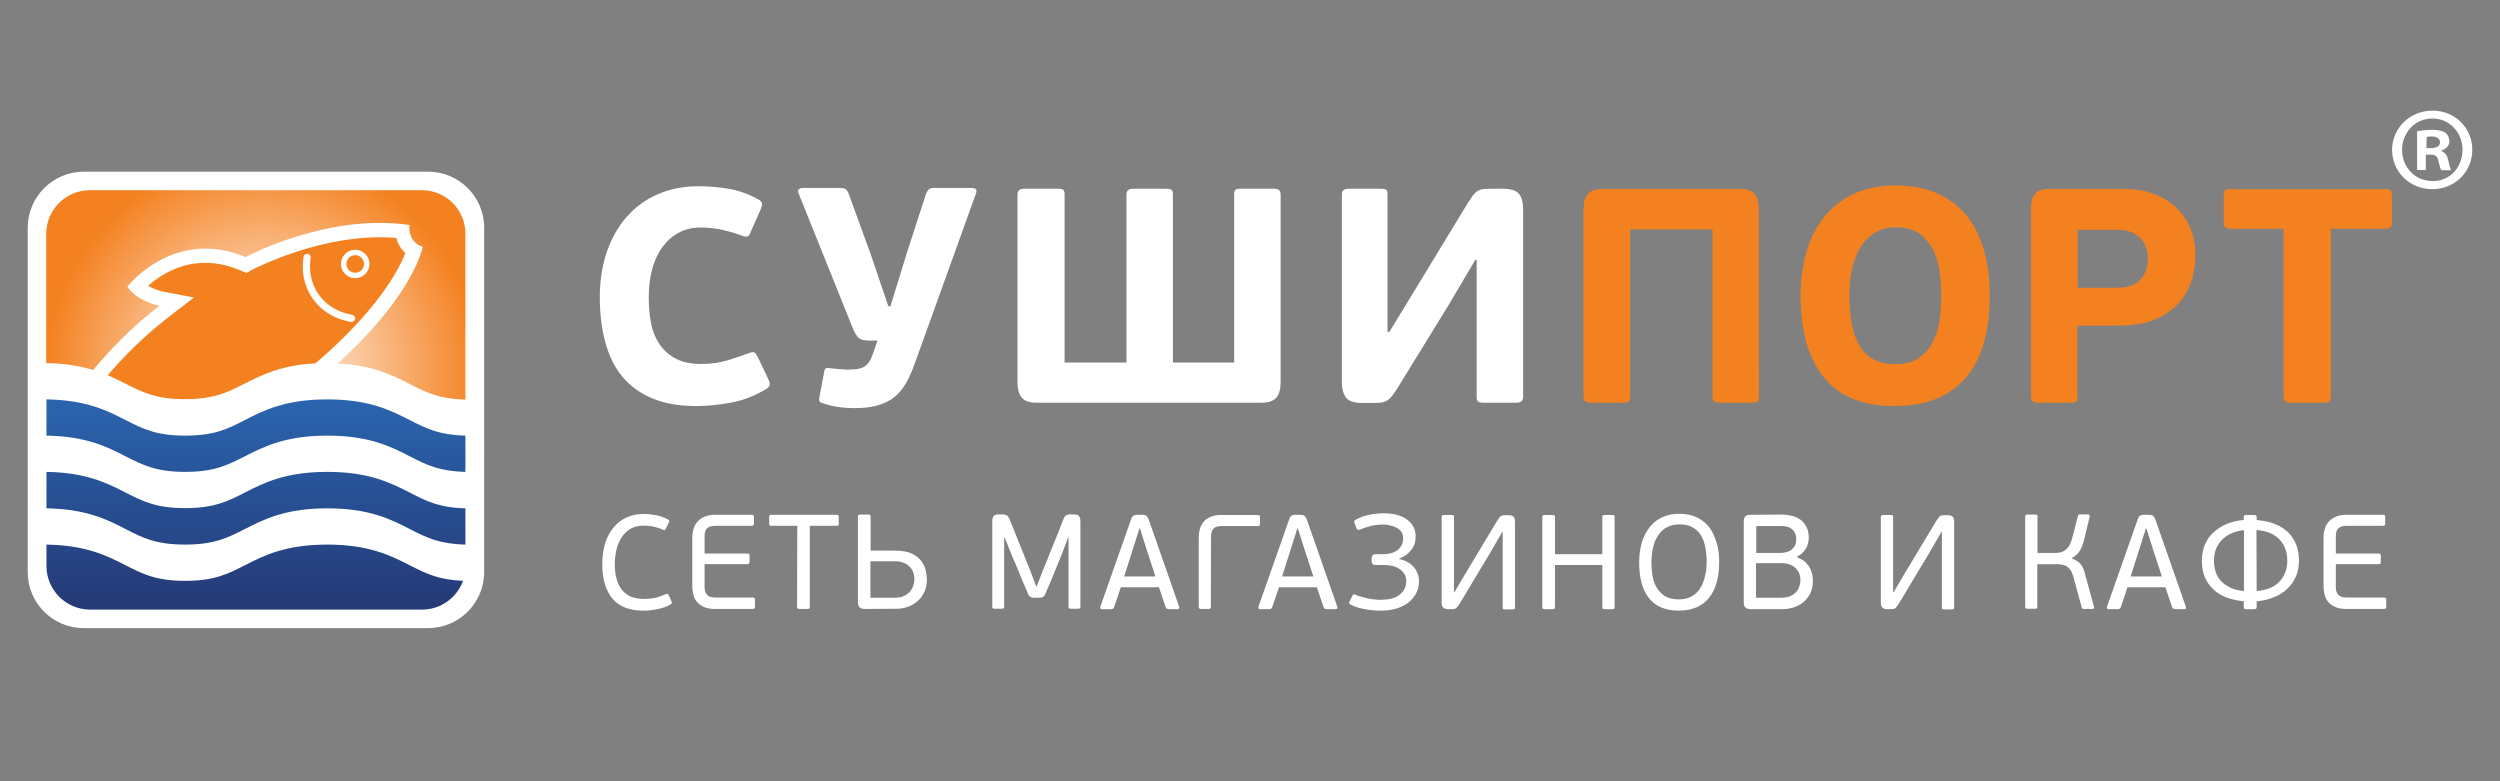 <?xml version="1.0" encoding="utf-8"?>
<!-- Generator: Adobe Illustrator 25.2.1, SVG Export Plug-In . SVG Version: 6.00 Build 0)  -->
<svg version="1.1" id="Layer_1" xmlns="http://www.w3.org/2000/svg" xmlns:xlink="http://www.w3.org/1999/xlink" x="0px" y="0px"
	 viewBox="0 0 1200 375" style="enable-background:new 0 0 1200 375;" xml:space="preserve">
<rect x="0" y="0" width="1200" height="375" fill="#808080" stroke="none"/>
<style type="text/css">
	.st0{fill:#FFFFFF;}
	.st1{fill:#F48120;}
	.st2{fill:url(#SVGID_1_);}
	.st3{fill:url(#SVGID_2_);}
	.st4{fill:url(#SVGID_3_);}
	.st5{fill:url(#SVGID_4_);}
</style>
<path class="st0" d="M205.5,82.4H40.2c-14.8,0-26.9,12.1-26.9,26.9v165.3c0,14.9,12.1,26.9,26.9,26.9h165.3
	c14.8,0,26.9-12.1,26.9-26.9V109.3C232.4,94.4,220.3,82.4,205.5,82.4z"/>
<path class="st1" d="M172.7,130.3c2-1.2,2.6-3.8,1.4-5.8s-3.8-2.6-5.8-1.4s-2.6,3.8-1.4,5.8C168.1,130.9,170.7,131.5,172.7,130.3
	L172.7,130.3z"/>
<path class="st1" d="M51.7,180.1c3.1,1.3,5.9,2.8,8.6,4.1c8.1,4.1,14.5,7.4,28.5,7.4s20.4-3.3,28.5-7.4c8.3-4.2,17.6-8.9,34.1-9.8
	c29.7-25.3,39.9-44.7,43.2-52.9c-2.3-2.1-3.7-4.7-4.4-7.3c-34.8-2.9-68.6,15.1-69,15.2l-2.9,1.6l-3.1-1.3
	c-13.2-5.5-25.9-4.6-37.7,2.7c-2.6,1.6-4.7,3.3-6.4,4.8c2.6,1.5,5.5,2.4,6.8,2.7l15.2,2.9l-12.2,9.4
	C68.7,161.6,58.9,171.7,51.7,180.1L51.7,180.1z M166.9,120.9c3.2-2,7.4-1,9.4,2.2s1,7.4-2.2,9.4s-7.4,1-9.4-2.2
	S163.7,122.9,166.9,120.9z M145.7,123.3c0.2-1,1.1-1.6,2-1.4c1,0.1,1.6,1,1.4,2c-0.9,5.9,0.2,11.5,3.1,16.3
	c3.6,5.8,9.6,9.7,16.8,10.9c0.9,0.2,1.6,1.1,1.4,2c-0.1,0.5-0.4,0.9-0.8,1.2c-0.4,0.2-0.8,0.3-1.2,0.2c-8.2-1.4-15-5.8-19.2-12.5
	C145.9,136.5,144.6,130,145.7,123.3z"/>
<radialGradient id="SVGID_1_" cx="126.314" cy="197.906" r="104.155" gradientTransform="matrix(1 0 0 -1 0 376)" gradientUnits="userSpaceOnUse">
	<stop  offset="0" style="stop-color:#FFFFFF"/>
	<stop  offset="1" style="stop-color:#F48120"/>
</radialGradient>
<path class="st2" d="M202.5,91.3H43.1c-11.5,0-20.9,9.4-20.9,20.9v62.1c9.4,0.1,16.6,1.5,22.5,3.3c7.6-9.1,18.2-20.4,31.8-30.8
	c0,0-10.5-2-15.4-9.2c0,0,4.6-5.9,12.8-11c9.9-6.1,25.1-11.1,44-3.2c0,0,39.1-21.2,78.6-15.4c0,0-1,8.3,6.4,10.4
	c0,0-3.7,22.5-40.9,56.1c17,0.8,26.4,5.6,34.8,9.9c7.8,4,14,7.1,26.6,7.4v-79.4C223.5,100.7,214.1,91.3,202.5,91.3L202.5,91.3z"/>
<linearGradient id="SVGID_2_" gradientUnits="userSpaceOnUse" x1="122.3" y1="187.106" x2="122.3" y2="82.459" gradientTransform="matrix(1 0 0 -1 0 376)">
	<stop  offset="0" style="stop-color:#2A66B0"/>
	<stop  offset="1" style="stop-color:#253875"/>
</linearGradient>
<path class="st3" d="M196.8,271.4c-9.2-4.7-19.6-10-39.7-10s-30.6,5.3-39.7,10c-8.1,4.1-14.5,7.4-28.5,7.4s-20.4-3.3-28.5-7.4
	c-8.9-4.6-19-9.7-38.1-10v10.3c0,11.5,9.4,20.9,20.9,20.9h159.4c9.1,0,16.7-5.8,19.7-13.8C210.3,278.3,204.3,275.2,196.8,271.4z"/>
<linearGradient id="SVGID_3_" gradientUnits="userSpaceOnUse" x1="122.85" y1="187.092" x2="122.85" y2="82.466" gradientTransform="matrix(1 0 0 -1 0 376)">
	<stop  offset="0" style="stop-color:#2A66B0"/>
	<stop  offset="1" style="stop-color:#253875"/>
</linearGradient>
<path class="st4" d="M196.8,236.5c-9.2-4.7-19.6-10-39.7-10s-30.6,5.3-39.7,10c-8.1,4.1-14.5,7.4-28.5,7.4s-20.4-3.3-28.5-7.4
	c-8.9-4.6-19-9.7-38.1-10V244c19.1,0.3,29.2,5.4,38.1,10c8.1,4.2,14.5,7.4,28.5,7.4s20.4-3.3,28.5-7.4c9.2-4.7,19.6-10,39.7-10
	c20.2,0,30.6,5.3,39.7,10c7.8,4,14,7.1,26.6,7.4V244C210.8,243.7,204.6,240.5,196.8,236.5z"/>
<linearGradient id="SVGID_4_" gradientUnits="userSpaceOnUse" x1="122.85" y1="187.095" x2="122.85" y2="82.465" gradientTransform="matrix(1 0 0 -1 0 376)">
	<stop  offset="0" style="stop-color:#2A66B0"/>
	<stop  offset="1" style="stop-color:#253875"/>
</linearGradient>
<path class="st5" d="M196.8,201.7c-9.2-4.7-19.6-10-39.7-10s-30.6,5.3-39.7,10c-8.1,4.2-14.5,7.4-28.5,7.4s-20.4-3.3-28.5-7.4
	c-8.9-4.6-19-9.7-38.1-10v17.4c19.1,0.3,29.2,5.4,38.1,10c8.1,4.1,14.5,7.4,28.5,7.4s20.4-3.3,28.5-7.4c9.2-4.7,19.6-10,39.7-10
	c20.2,0,30.6,5.3,39.7,10c7.8,4,14,7.1,26.6,7.4v-17.4C210.8,208.8,204.6,205.7,196.8,201.7z"/>
<path class="st0" d="M336.6,174.7c4.7,0,8.8-0.6,12.5-1.7c3.6-1.1,7-2.3,10.1-3.4c1.4-0.6,2.4-0.7,2.9-0.4c0.6,0.3,1.1,1.1,1.6,2.1
	l5,10.5c0.7,1.4,0.9,2.4,0.7,3.1s-0.7,1.3-1.6,1.8c-5.3,3.2-10.8,5.4-16.6,6.5s-11.5,1.7-17.2,1.7c-8,0-14.9-1.2-20.7-3.6
	s-10.6-5.8-14.4-10.3s-6.5-10-8.3-16.5s-2.7-13.8-2.7-21.9c0-8,1.2-15.3,3.4-21.8c2.3-6.5,5.5-12.2,9.6-16.8
	c4.1-4.7,9.1-8.3,14.9-10.8s12.2-3.8,19.3-3.8c5,0,9.9,0.4,14.6,1.2c4.8,0.8,9.5,2.5,14.1,5c1.1,0.6,1.7,1.2,1.9,1.8s0,1.7-0.7,3.4
	l-4.5,10.1c-0.5,1.4-1,2.2-1.5,2.5s-1.5,0.2-2.9-0.3c-3.5-1.3-6.8-2.2-9.8-2.9c-3-0.6-6.4-1-10.1-1c-4,0-7.5,0.9-10.6,2.6
	s-5.7,4.1-7.8,7c-2.1,3-3.7,6.5-4.8,10.5c-1.1,4.1-1.6,8.5-1.6,13.3s0.4,9.1,1.2,13s2.3,7.3,4.3,10.1s4.6,5,7.8,6.6
	C327.8,173.9,331.8,174.7,336.6,174.7L336.6,174.7z"/>
<path class="st0" d="M466.7,90.3c1.8,0,2.4,0.8,1.8,2.5l-30,83.3c-1.4,3.7-2.9,6.8-4.6,9.4c-1.7,2.5-3.7,4.6-6,6.1s-4.9,2.6-7.8,3.3
	s-6.3,1-10.1,1c-2,0-4.2-0.1-6.6-0.4s-4.9-0.8-7.5-1.6c-1.3-0.4-2.1-0.8-2.4-1.1s-0.4-1.1-0.2-2.1l2.3-12.2c0.2-1.1,0.5-1.7,1-1.8
	s1.3-0.1,2.3,0.1c1.7,0.2,3.1,0.3,4.3,0.4s2.5,0.2,3.7,0.2c1.7,0,3.1-0.1,4.3-0.2c1.2-0.2,2.3-0.5,3.3-1s1.8-1.3,2.5-2.2
	s1.3-2.2,1.9-3.9l2.3-6.6h-3.8c-2.3,0-4-0.4-5.1-1.2c-1-0.8-2.1-2.5-3.1-5.1L383.4,93c-0.5-1-0.5-1.7,0-2.1s1.2-0.7,2.1-0.7h17
	c1.7,0,2.8,0.2,3.4,0.6s1.1,1.2,1.5,2.3l10.8,29.7l8.2,24.2h1l7.8-25.3l9.2-28.4c0.5-1.3,1-2.1,1.5-2.5s1.5-0.6,3.1-0.6h17.7
	L466.7,90.3z"/>
<path class="st0" d="M497.5,193.3c-3.3,0-5.7-0.8-7-2.4c-1.4-1.6-2.1-4.1-2.1-7.4V93.4c0-1.9,1-2.8,3.1-2.8h16.4
	c1.4,0,2.2,0.2,2.6,0.6c0.3,0.4,0.5,1.1,0.5,2.2V174h29.7V93.4c0-1.9,1-2.8,3.1-2.8h16c1.4,0,2.3,0.2,2.6,0.6
	c0.4,0.4,0.6,1.1,0.6,2.2V174h29.4V93.4c0-1.1,0.2-1.8,0.5-2.2s1.2-0.6,2.6-0.6h16.3c1.9,0,2.9,0.9,2.9,2.8v90.1
	c0,3.3-0.7,5.8-2.1,7.4s-3.7,2.4-7,2.4L497.5,193.3z"/>
<path class="st0" d="M708.1,124.8l-13,22l-24.7,40.1c-0.9,1.4-1.7,2.5-2.3,3.3c-0.7,0.8-1.4,1.5-2.2,2s-1.7,0.8-2.7,1
	c-1,0.1-2.3,0.2-3.7,0.2h-5.9c-3.8,0-6.3-0.9-7.6-2.7s-1.9-4.3-1.9-7.4V93.4c0-1.9,1-2.8,3.1-2.8h15.7c1.4,0,2.2,0.2,2.6,0.6
	c0.3,0.4,0.5,1.1,0.5,2.2v65.9h0.9l12.5-20.5l25.3-41.6c0.9-1.4,1.7-2.5,2.3-3.4c0.7-0.9,1.4-1.6,2.2-2.1s1.7-0.8,2.6-0.9
	c1-0.1,2.2-0.2,3.7-0.2h6c3.6,0,6.1,0.8,7.5,2.3s2.1,4.2,2.1,8v89.6c0,1.8-1,2.8-3.1,2.8h-16c-1.4,0-2.2-0.2-2.6-0.6
	s-0.6-1.1-0.6-2.2v-65.8h-0.7L708.1,124.8z"/>
<g>
	<path class="st1" d="M844.3,190.5c0,1.1-0.2,1.8-0.6,2.2s-1.3,0.6-2.6,0.6h-16c-2.1,0-3.1-0.9-3.1-2.8v-80.4h-39.5v80.4
		c0,1.1-0.2,1.8-0.6,2.2s-1.3,0.6-2.6,0.6h-16.1c-2,0-3.1-0.9-3.1-2.8v-89.9c0-3.4,0.7-5.9,2.1-7.5s3.8-2.4,7.2-2.4h65.5
		c3.5,0,6,0.8,7.3,2.4c1.4,1.6,2,4.1,2,7.5L844.3,190.5L844.3,190.5z"/>
	<path class="st1" d="M955.1,141.7c0,8.4-0.9,15.9-2.7,22.4s-4.6,12.1-8.4,16.7s-8.6,8.1-14.3,10.5c-5.8,2.4-12.6,3.6-20.5,3.6
		c-15.1,0-26.4-4.6-33.8-13.8s-11.1-22.2-11.1-39c0-8.2,1.1-15.6,3.1-22.2c2.1-6.6,5.1-12.2,9-16.7s8.6-8,14.2-10.5
		c5.6-2.4,11.9-3.7,18.9-3.7c7.6,0,14.3,1.2,20,3.7c5.7,2.4,10.4,5.9,14.2,10.5c3.8,4.5,6.6,10.1,8.5,16.6S955.1,133.6,955.1,141.7
		L955.1,141.7z M931.8,142.2c0-4.4-0.3-8.6-0.9-12.6s-1.8-7.5-3.4-10.5c-1.7-3-3.9-5.4-6.7-7.3c-2.8-1.8-6.5-2.7-11-2.7
		c-3.7,0-7,0.9-9.8,2.6s-5.1,4-6.9,7c-1.9,2.9-3.2,6.4-4.1,10.3s-1.3,8.1-1.3,12.4c0,5.2,0.4,9.8,1.1,13.9s2,7.6,3.7,10.5
		s4,5.2,6.8,6.7c2.8,1.6,6.4,2.3,10.7,2.3c4.2,0,7.7-0.9,10.6-2.7c2.8-1.8,5.1-4.2,6.7-7.2c1.7-3,2.9-6.4,3.6-10.4
		C931.4,150.6,931.8,146.5,931.8,142.2L931.8,142.2z"/>
	<path class="st1" d="M997.3,190.2c0,1.4-0.2,2.2-0.7,2.6c-0.5,0.3-1.4,0.5-2.9,0.5h-15.4c-1.2,0-2-0.2-2.6-0.7
		c-0.5-0.4-0.8-1.2-0.8-2.4V99.6c0-2.7,0.6-4.9,1.8-6.5s3.5-2.4,7-2.4h35.9c5.3,0,10,0.8,14.3,2.4c4.2,1.6,7.9,3.8,10.8,6.7
		c3,2.8,5.3,6.2,6.8,10.1c1.6,3.9,2.3,8.2,2.3,12.9c0,2.5-0.4,5.7-1.2,9.5s-2.5,7.4-5,11c-2.6,3.6-6.3,6.6-11.3,9.2
		c-4.9,2.5-11.5,3.8-19.7,3.8h-19.5v33.9L997.3,190.2z M1031,124.2c0-1.4-0.2-2.9-0.6-4.5s-1.2-3.1-2.3-4.5s-2.6-2.6-4.5-3.5
		s-4.3-1.4-7.3-1.4h-19v27.8h19.2c5,0,8.6-1.3,11-4C1029.8,131.4,1031,128.1,1031,124.2z"/>
	<path class="st1" d="M1145.3,109.8h-26.5v80.4c0,1.3-0.2,2.1-0.7,2.5c-0.4,0.4-1.4,0.6-2.9,0.6h-15.7c-1.2,0-2-0.2-2.6-0.7
		c-0.5-0.4-0.8-1.2-0.8-2.4v-80.4h-25.9c-1.8,0-2.8-1-2.8-2.9v-13c0-1.3,0.2-2.1,0.6-2.5s1.1-0.6,2.2-0.6h75c1.2,0,1.9,0.2,2.3,0.6
		s0.6,1.2,0.6,2.5v13C1148.2,108.8,1147.2,109.8,1145.3,109.8L1145.3,109.8z"/>
</g>
<path class="st0" d="M1167.6,53.1c10.8,0,19.1,8.3,19.1,18.8c0,10.6-8.4,18.9-19.2,18.9s-19.3-8.3-19.3-18.9
	C1148.2,61.5,1156.8,53.1,1167.6,53.1L1167.6,53.1z M1167.4,56.9c-8.2,0-14.4,6.8-14.4,15c0,8.4,6.2,15,14.7,15
	c8.2,0.1,14.3-6.6,14.3-15c0-8.2-6.1-15-14.4-15L1167.4,56.9z M1164.6,81.6h-4.4V63c1.7-0.3,4.1-0.7,7.2-0.7c3.5,0,5.2,0.6,6.5,1.5
	c1,0.8,1.8,2.3,1.8,4c0,2.2-1.6,3.8-3.9,4.5v0.2c1.8,0.6,2.9,2.1,3.4,4.6c0.6,2.9,0.9,4,1.4,4.6h-4.7c-0.6-0.7-0.9-2.3-1.5-4.5
	c-0.3-2.1-1.5-3-3.9-3h-2.1v7.4H1164.6z M1164.7,71.1h2.1c2.4,0,4.4-0.8,4.4-2.7c0-1.7-1.3-2.9-4-2.9c-1.1,0-2,0.1-2.4,0.2
	L1164.7,71.1L1164.7,71.1z"/>
<path class="st0" d="M309.3,287.5c1.9,0,3.7-0.2,5.4-0.6s3.3-1,4.8-1.7c0.5-0.2,0.8-0.2,1-0.1c0.2,0.2,0.4,0.4,0.5,0.6l1.2,2.7
	c0.3,0.5,0.3,0.9,0.3,1.1c-0.1,0.2-0.3,0.4-0.6,0.6c-1,0.6-2.1,1.1-3.3,1.5s-2.4,0.7-3.5,0.9c-1.2,0.2-2.4,0.4-3.5,0.5
	c-1.2,0.1-2.3,0.1-3.3,0.1c-3,0-5.7-0.5-8.1-1.4s-4.4-2.3-6-4.1s-2.9-4.2-3.8-7s-1.3-6.2-1.3-10.1c0-3.6,0.5-6.9,1.4-9.8
	s2.3-5.5,4-7.5c1.7-2.1,3.8-3.7,6.2-4.8s5.1-1.7,8-1.7c1.8,0,3.8,0.2,5.7,0.5c2,0.3,4.1,1,6.3,2.2c0.3,0.1,0.4,0.3,0.5,0.5
	s0,0.5-0.2,1l-1.5,3c-0.1,0.3-0.3,0.4-0.4,0.5s-0.4,0.1-0.7-0.1c-3-1.3-6.1-2-9.4-2c-2.5,0-4.5,0.5-6.3,1.5c-1.7,1-3.2,2.4-4.3,4.1
	s-2,3.7-2.5,5.9s-0.8,4.5-0.8,6.8c0,2.4,0.2,4.6,0.7,6.6c0.5,2.1,1.2,3.9,2.3,5.4s2.6,2.8,4.4,3.7
	C304.4,287,306.6,287.5,309.3,287.5L309.3,287.5z"/>
<path class="st0" d="M362.2,292c-0.2,0.2-0.5,0.3-1,0.3h-17.9c-2.1,0-3.9-0.3-5.3-0.9s-2.5-1.4-3.4-2.4s-1.4-2.1-1.8-3.5
	c-0.3-1.3-0.5-2.7-0.5-4.3v-23.1c0-1.5,0.2-2.9,0.6-4.2c0.4-1.4,1-2.5,1.9-3.5s2-1.8,3.4-2.4s3.1-0.9,5-0.9h17.6
	c0.5,0,0.8,0.1,0.9,0.3s0.2,0.6,0.2,1v2.7c0,0.5-0.1,0.8-0.2,1c-0.2,0.2-0.5,0.3-0.9,0.3h-17.5c-1.8,0-3.1,0.4-3.9,1.2
	s-1.2,2-1.2,3.7v8.4h20.5c0.5,0,0.8,0.1,0.9,0.3c0.2,0.2,0.2,0.6,0.2,1v2.5c0,0.4-0.1,0.7-0.2,1c-0.1,0.2-0.5,0.3-0.9,0.3h-20.5V282
	c0,1.5,0.4,2.6,1.2,3.5s2.1,1.3,3.9,1.3h17.9c0.5,0,0.8,0.1,1,0.3c0.1,0.2,0.2,0.6,0.2,1v2.7C362.4,291.5,362.3,291.8,362.2,292
	L362.2,292z"/>
<path class="st0" d="M382.7,252.4h-12.6c-0.4,0-0.6-0.1-0.7-0.2c-0.1-0.2-0.2-0.4-0.2-0.8v-3.2c0-0.3,0.1-0.6,0.2-0.8
	s0.4-0.3,0.7-0.3h31.6c0.4,0,0.6,0.1,0.7,0.3s0.2,0.4,0.2,0.8v3.2c0,0.4-0.1,0.7-0.2,0.8c-0.1,0.2-0.4,0.2-0.7,0.2h-13v38.8
	c0,0.5-0.1,0.8-0.3,0.9s-0.5,0.2-0.9,0.2h-3.7c-0.4,0-0.7-0.1-0.9-0.2s-0.3-0.4-0.3-0.9L382.7,252.4L382.7,252.4z"/>
<path class="st0" d="M415.1,292.3c-1.2,0-2-0.3-2.5-0.8s-0.8-1.3-0.8-2.5v-41c0-0.4,0.1-0.7,0.3-0.8s0.4-0.2,0.8-0.2h4
	c0.4,0,0.7,0.1,0.8,0.2c0.2,0.1,0.2,0.4,0.2,0.8v16.3h11.6c3.5,0,6.3,0.5,8.3,1.5s3.6,2.3,4.6,3.7c1,1.5,1.7,3,2,4.6s0.5,3,0.5,4.2
	c0,2-0.4,3.9-1.1,5.6c-0.8,1.7-1.8,3.2-3.1,4.4s-2.9,2.2-4.7,2.9s-3.7,1-5.8,1L415.1,292.3L415.1,292.3z M438.9,278
	c0-1.2-0.2-2.3-0.6-3.4c-0.4-1-1-1.9-1.8-2.7s-1.7-1.4-2.9-1.8c-1.1-0.5-2.5-0.7-4-0.7h-11.8v17.5h11.7c1.8,0,3.4-0.3,4.6-0.9
	s2.2-1.4,2.9-2.3s1.2-1.9,1.5-2.9S438.9,278.9,438.9,278L438.9,278z"/>
<path class="st0" d="M513.2,257.6h-0.3c-0.1,0.1-0.3,0.6-0.6,1.5s-0.7,1.8-1.1,2.9c-0.4,1-0.8,2-1.1,2.9s-0.5,1.4-0.6,1.6
	c-0.1,0.3-0.4,1-0.8,1.9s-0.8,2-1.3,3.2s-1,2.5-1.6,3.9s-1.1,2.7-1.6,3.9s-1,2.3-1.4,3.2s-0.6,1.5-0.8,1.8c-0.3,1-0.7,1.7-1.2,2
	c-0.4,0.4-1.1,0.5-2.1,0.5h-2.1c-1,0-1.7-0.2-2.2-0.5c-0.5-0.4-0.9-1-1.2-2c-0.1-0.3-0.4-1-0.8-1.9s-0.9-2-1.4-3.2s-1-2.5-1.6-3.9
	s-1.1-2.7-1.6-3.9s-0.9-2.3-1.4-3.2c-0.4-0.9-0.7-1.6-0.8-1.9l-3.3-8.3H482v33c0,0.5-0.1,0.8-0.3,0.9s-0.5,0.2-1,0.2h-3.2
	c-0.4,0-0.7-0.1-0.9-0.2s-0.3-0.4-0.3-0.9v-40.9c0-1,0.2-1.8,0.6-2.4s1.3-0.9,2.5-0.9h1.7c0.9,0,1.7,0.2,2.2,0.5s1,1,1.4,2.1
	l8.9,22.1c0.1,0.2,0.3,0.7,0.7,1.7s0.8,2,1.2,3.2s0.9,2.2,1.2,3.2c0.4,1,0.6,1.5,0.7,1.7h0.3c0-0.2,0.3-0.7,0.6-1.7
	c0.4-0.9,0.8-2,1.2-3.1s0.8-2.1,1.2-3.1c0.4-0.9,0.6-1.5,0.7-1.7c0.2-0.4,0.5-1.2,1-2.4s1-2.5,1.6-4.1c0.6-1.5,1.3-3.2,2-4.9
	s1.4-3.4,2-4.9s1.1-2.8,1.5-3.9s0.7-1.8,0.8-2.1c0.4-1.1,0.9-1.8,1.4-2.1c0.5-0.3,1.2-0.5,2.1-0.5h1.7c1.3,0,2.1,0.3,2.5,0.9
	s0.6,1.4,0.6,2.4v40.9c0,0.5-0.1,0.8-0.3,0.9s-0.5,0.2-1,0.2h-3.2c-0.4,0-0.7-0.1-0.9-0.2s-0.3-0.4-0.3-0.9v-33.5L513.2,257.6z"/>
<path class="st0" d="M561,292.3c-0.4,0-0.7,0-0.9-0.1s-0.4-0.4-0.6-0.8l-3.2-9.5H538l-3.2,9.5c-0.2,0.6-0.7,1-1.4,1H529
	c-0.4,0-0.7-0.1-0.8-0.4c-0.1-0.2-0.1-0.5,0-0.9l14.6-41.5c0.3-1,0.7-1.7,1.2-2c0.4-0.3,1.1-0.5,2.1-0.5h1.9c1.2,0,1.9,0.2,2.4,0.6
	c0.4,0.4,0.8,1.1,1.1,2l14.5,41.5c0.1,0.3,0.1,0.6,0,0.8c-0.1,0.3-0.4,0.4-0.8,0.4H561L561,292.3z M550.2,263.2l-3-9.5h-0.3
	l-2.9,9.2l-4.4,13.8h15L550.2,263.2z"/>
<path class="st0" d="M581.2,291.1c0,0.5-0.1,0.8-0.3,1s-0.5,0.2-1,0.2h-3.2c-0.5,0-0.8-0.1-1-0.2c-0.2-0.2-0.3-0.5-0.3-1v-32.9
	c0-1.5,0.2-2.9,0.5-4.2c0.4-1.4,1-2.5,1.8-3.5s2-1.8,3.4-2.4s3.1-0.9,5.2-0.9h17.3c0.5,0,0.8,0.1,1,0.3s0.2,0.6,0.2,1v2.6
	c0,0.5-0.1,0.9-0.2,1.1s-0.5,0.3-1,0.3h-17.2c-1.8,0-3.1,0.4-3.9,1.2s-1.2,2-1.2,3.7L581.2,291.1L581.2,291.1z"/>
<path class="st0" d="M636.8,292.3c-0.4,0-0.7,0-0.9-0.1s-0.4-0.4-0.6-0.8l-3.2-9.5h-18.2l-3.2,9.5c-0.2,0.6-0.7,1-1.4,1h-4.4
	c-0.4,0-0.7-0.1-0.8-0.4c-0.1-0.2-0.1-0.5,0-0.9l14.6-41.5c0.3-1,0.7-1.7,1.2-2c0.4-0.3,1.1-0.5,2.1-0.5h1.9c1.2,0,1.9,0.2,2.4,0.6
	c0.4,0.4,0.8,1.1,1.1,2l14.5,41.5c0.1,0.3,0.1,0.6,0,0.8c-0.1,0.3-0.4,0.4-0.8,0.4h-4.3L636.8,292.3z M626,263.2l-3-9.5h-0.3
	l-2.9,9.2l-4.4,13.8h15L626,263.2z"/>
<path class="st0" d="M663.9,251.8c-2.1,0-4.1,0.2-6,0.7s-3.7,1.1-5.2,1.7c-0.5,0.2-0.8,0.2-1,0.1s-0.4-0.3-0.5-0.5l-1-2.6
	c-0.2-0.6-0.3-0.9-0.2-1.1s0.2-0.3,0.5-0.5c2.1-1.2,4.3-2,6.7-2.5s4.7-0.7,7.1-0.7c2.2,0,4.3,0.2,6.1,0.7s3.5,1.2,4.8,2.2
	c1.4,0.9,2.4,2.1,3.2,3.5s1.1,3.1,1.1,4.9c0,2.5-0.7,4.6-2.2,6.4c-1.4,1.8-3.3,3.1-5.6,4v0.3c1.3,0.2,2.6,0.6,3.7,1.3
	c1.2,0.6,2.2,1.4,3,2.3c0.9,0.9,1.5,2,2,3.2s0.7,2.5,0.7,3.9c0,2-0.4,3.9-1.3,5.6s-2.1,3.2-3.6,4.4s-3.4,2.2-5.6,2.9
	s-4.6,1.1-7.3,1.1c-1.1,0-2.3,0-3.6-0.1s-2.6-0.2-4-0.5c-1.4-0.2-2.7-0.5-4-0.9s-2.5-0.9-3.6-1.5c-0.3-0.2-0.4-0.4-0.5-0.6
	s0-0.5,0.3-1l1.2-2.5c0.1-0.2,0.3-0.4,0.5-0.6s0.6-0.2,1.1,0.1c0.8,0.3,1.6,0.7,2.6,0.9c0.9,0.3,1.9,0.5,3,0.8
	c1,0.2,2.1,0.4,3.1,0.5c1.1,0.1,2.1,0.2,3.1,0.2c4.2,0,7.3-0.8,9.4-2.5s3.1-3.9,3.1-6.6c0-1-0.2-2-0.7-2.9s-1.1-1.7-2-2.4
	s-2-1.3-3.4-1.7s-3-0.6-4.8-0.6h-3.5c-0.8,0-1.3-0.1-1.7-0.4c-0.3-0.3-0.5-0.8-0.5-1.5v-1.2c0-1.4,0.6-2.1,1.9-2.1h3.6
	c3,0,5.4-0.7,7.1-2.1s2.5-3.2,2.5-5.5c0-1.2-0.2-2.1-0.7-2.9s-1.2-1.4-2-2c-0.9-0.5-1.9-0.9-3-1.1
	C666.4,251.9,665.2,251.8,663.9,251.8L663.9,251.8z"/>
<path class="st0" d="M721.2,255.1l-5.6,9.7l-15,25c-0.6,0.9-1.1,1.6-1.5,2s-1.1,0.6-2.1,0.6h-1.8c-1.2,0-2-0.3-2.5-0.8
	s-0.7-1.3-0.7-2.4v-41c0-0.4,0.1-0.7,0.3-0.8s0.4-0.2,0.8-0.2h3.8c0.4,0,0.7,0.1,0.8,0.2s0.2,0.4,0.2,0.8v36.1h0.2l5.2-8.8
	l15.4-25.6c0.6-0.9,1.1-1.6,1.5-2s1.1-0.6,2.1-0.6h1.8c1.2,0,2.1,0.3,2.5,0.8s0.6,1.3,0.6,2.4v41c0,0.4-0.1,0.7-0.3,0.8
	s-0.4,0.2-0.8,0.2h-3.8c-0.4,0-0.7-0.1-0.8-0.2c-0.2-0.1-0.2-0.4-0.2-0.8v-36.2h-0.1L721.2,255.1z"/>
<path class="st0" d="M769.1,248.3c0-0.5,0.1-0.8,0.3-0.9s0.5-0.2,0.9-0.2h3.5c0.5,0,0.8,0.1,1,0.2s0.2,0.4,0.2,0.9v43
	c0,0.5-0.1,0.8-0.2,0.9c-0.2,0.1-0.5,0.2-1,0.2h-3.5c-0.4,0-0.7-0.1-0.9-0.2s-0.3-0.4-0.3-0.9v-20.1h-22.7v20.1
	c0,0.5-0.1,0.8-0.3,0.9s-0.5,0.2-1,0.2h-3.6c-0.4,0-0.7-0.1-0.9-0.2s-0.3-0.4-0.3-0.9v-43c0-0.5,0.1-0.8,0.3-0.9s0.5-0.2,0.9-0.2
	h3.6c0.5,0,0.8,0.1,1,0.2s0.3,0.4,0.3,0.9V266h22.7V248.3z"/>
<path class="st0" d="M825.2,269.6c0,7.6-1.6,13.4-4.9,17.4c-3.2,4-8.1,6.1-14.5,6.1s-11.1-2-14.3-6s-4.7-9.7-4.7-17.2
	c0-3.7,0.5-7.1,1.4-10c1-2.9,2.3-5.3,4-7.3s3.7-3.5,6.1-4.5c2.3-1,4.9-1.5,7.6-1.5c3.1,0,5.9,0.5,8.3,1.6s4.4,2.6,6,4.6
	s2.8,4.4,3.6,7.3C824.8,262.7,825.2,266,825.2,269.6L825.2,269.6z M819.2,269.8c0-2.4-0.2-4.6-0.6-6.8s-1-4.1-2-5.8s-2.3-3-4-4
	s-3.8-1.5-6.5-1.5c-2.3,0-4.3,0.5-6,1.4s-3.1,2.2-4.2,3.9c-1.1,1.6-1.9,3.5-2.4,5.7c-0.5,2.1-0.8,4.4-0.8,6.8c0,2.7,0.2,5.1,0.6,7.3
	s1.2,4.1,2.2,5.7s2.4,2.9,4,3.8c1.7,0.9,3.8,1.4,6.3,1.4s4.6-0.5,6.3-1.5s3.1-2.3,4.1-4s1.8-3.6,2.2-5.7
	C819,274.4,819.2,272.1,819.2,269.8L819.2,269.8z"/>
<path class="st0" d="M862.8,267.6c1.3,0.5,2.5,1.1,3.4,1.9s1.7,1.7,2.3,2.7s1,2.1,1.3,3.3s0.4,2.3,0.4,3.5c0,2-0.4,3.8-1.1,5.5
	c-0.8,1.6-1.8,3-3.1,4.2s-2.9,2.1-4.6,2.7c-1.8,0.6-3.7,1-5.8,1h-15.3c-1.2,0-2-0.3-2.5-0.8s-0.8-1.3-0.8-2.5v-38.7
	c0-1.1,0.2-1.9,0.7-2.5c0.5-0.5,1.3-0.8,2.6-0.8l14.4-0.1c2,0,3.8,0.2,5.4,0.6c1.7,0.4,3.1,1.1,4.3,2s2.1,2.1,2.8,3.5s1,3.1,1,5.1
	c0,1.9-0.5,3.7-1.5,5.3s-2.3,2.8-4,3.6L862.8,267.6L862.8,267.6z M843,265.4h11.9c0.7,0,1.5-0.1,2.3-0.3c0.9-0.2,1.7-0.5,2.4-1
	s1.4-1.2,1.9-2.1s0.7-2,0.7-3.4c0-1.8-0.6-3.3-1.8-4.4s-2.9-1.7-5-1.7H843L843,265.4z M864.2,278.5c0-2.5-0.8-4.4-2.4-5.9
	s-3.9-2.3-6.9-2.3h-12v16.6h12c1.8,0,3.4-0.3,4.6-0.8c1.2-0.6,2.1-1.3,2.8-2.1s1.2-1.7,1.4-2.7C864.1,280.3,864.2,279.3,864.2,278.5
	L864.2,278.5z"/>
<path class="st0" d="M932,255.1l-5.6,9.7l-15,25c-0.6,0.9-1.1,1.6-1.5,2s-1.1,0.6-2.1,0.6H906c-1.2,0-2-0.3-2.5-0.8
	s-0.7-1.3-0.7-2.4v-41c0-0.4,0.1-0.7,0.3-0.8s0.4-0.2,0.8-0.2h3.8c0.4,0,0.7,0.1,0.8,0.2c0.2,0.1,0.2,0.4,0.2,0.8v36.1h0.2l5.2-8.8
	l15.4-25.6c0.6-0.9,1.1-1.6,1.5-2s1.1-0.6,2.1-0.6h1.8c1.2,0,2.1,0.3,2.5,0.8s0.6,1.3,0.6,2.4v41c0,0.4-0.1,0.7-0.3,0.8
	s-0.4,0.2-0.8,0.2h-3.8c-0.4,0-0.7-0.1-0.8-0.2s-0.2-0.4-0.2-0.8v-36.2H932L932,255.1z"/>
<path class="st0" d="M994.4,268.1c1.1,0.3,2,0.8,2.8,1.3c0.7,0.5,1.3,1.1,1.8,1.8s0.9,1.4,1.2,2.3c0.3,0.8,0.6,1.7,0.8,2.7l4.1,15
	c0.1,0.2,0.1,0.5,0,0.7c-0.1,0.3-0.4,0.4-0.8,0.4h-3.9c-0.2,0-0.5,0-0.7-0.1c-0.3-0.1-0.4-0.3-0.5-0.7l-3.9-14.4
	c-0.3-1.2-0.8-2.3-1.2-3.1c-0.5-0.8-1.1-1.4-1.7-1.9c-0.7-0.5-1.5-0.8-2.3-1c-0.9-0.2-1.8-0.3-3-0.3h-9.2v20.4
	c0,0.4-0.1,0.7-0.2,0.8c-0.2,0.1-0.4,0.2-0.8,0.2h-3.7c-0.3,0-0.6-0.1-0.8-0.2s-0.3-0.4-0.3-0.8V248c0-0.4,0.1-0.7,0.3-0.8
	s0.4-0.2,0.8-0.2h3.8c0.4,0,0.7,0.1,0.8,0.2c0.2,0.1,0.2,0.4,0.2,0.8v17.4h8.6c0.7,0,1.4-0.1,2.2-0.2c0.8-0.2,1.5-0.5,2.2-0.9
	c0.7-0.5,1.4-1.1,2-2s1.1-2,1.5-3.4l2.9-11.2c0.1-0.4,0.2-0.6,0.5-0.7c0.2-0.1,0.5-0.1,0.7-0.1h3.5c0.5,0,0.8,0.2,0.9,0.5
	s0.1,0.6,0,0.8l-2.8,11.5c-0.5,1.8-1.1,3.5-2,4.8c-0.9,1.4-2,2.4-3.5,3.2v0.4H994.4z"/>
<path class="st0" d="M1044.1,292.3c-0.4,0-0.7,0-0.9-0.1s-0.4-0.4-0.6-0.8l-3.2-9.5h-18.2l-3.2,9.5c-0.2,0.6-0.7,1-1.4,1h-4.4
	c-0.4,0-0.7-0.1-0.8-0.4c-0.1-0.2-0.1-0.5,0-0.9l14.6-41.5c0.3-1,0.7-1.7,1.2-2c0.4-0.3,1.1-0.5,2.1-0.5h1.9c1.2,0,1.9,0.2,2.4,0.6
	c0.4,0.4,0.8,1.1,1.1,2l14.5,41.5c0.1,0.3,0.1,0.6,0,0.8c-0.1,0.3-0.4,0.4-0.8,0.4h-4.3L1044.1,292.3z M1033.3,263.2l-3-9.5h-0.3
	l-2.9,9.2l-4.4,13.8h15L1033.3,263.2z"/>
<path class="st0" d="M1083.2,291.4c0,0.4-0.1,0.7-0.3,0.8s-0.4,0.2-0.8,0.2h-4c-0.3,0-0.6-0.1-0.8-0.2s-0.3-0.4-0.3-0.8v-2.8
	c-6.4-0.6-11.4-2.5-14.9-6c-3.5-3.4-5.2-7.9-5.2-13.5c0-2.8,0.5-5.3,1.4-7.6c1-2.3,2.3-4.3,4.1-5.9c1.8-1.7,3.9-3,6.4-4.1
	c2.5-1,5.2-1.7,8.2-1.9v-1.4c0-0.4,0.1-0.7,0.3-0.8s0.4-0.2,0.8-0.2h4c0.3,0,0.6,0.1,0.8,0.2s0.3,0.4,0.3,0.8v1.4
	c3.2,0.3,6.1,0.9,8.7,1.9c2.5,1,4.6,2.3,6.4,4c1.7,1.7,3,3.7,3.9,6s1.3,4.9,1.3,7.7s-0.5,5.3-1.5,7.6s-2.4,4.3-4.2,5.9
	c-1.8,1.7-3.9,3-6.4,4s-5.2,1.7-8.2,1.9L1083.2,291.4z M1077.1,254.5c-2.3,0.2-4.4,0.7-6.2,1.6c-1.8,0.8-3.3,1.9-4.5,3.2
	s-2.2,2.8-2.8,4.4c-0.6,1.7-0.9,3.5-0.9,5.4s0.3,3.7,0.8,5.4c0.6,1.7,1.4,3.1,2.6,4.4s2.7,2.3,4.5,3.2c1.8,0.8,4,1.4,6.5,1.6V254.5z
	 M1083.2,283.7c2.5-0.2,4.7-0.7,6.5-1.5c1.9-0.8,3.4-1.9,4.6-3.2s2.1-2.8,2.7-4.5s0.9-3.5,0.9-5.4s-0.3-3.8-0.9-5.5
	s-1.5-3.2-2.7-4.5s-2.7-2.4-4.6-3.2c-1.8-0.8-4-1.3-6.6-1.5L1083.2,283.7L1083.2,283.7z"/>
<path class="st0" d="M1145.2,292c-0.2,0.2-0.5,0.3-1,0.3h-17.9c-2.1,0-3.9-0.3-5.3-0.9s-2.5-1.4-3.4-2.4c-0.8-1-1.4-2.1-1.8-3.5
	c-0.3-1.3-0.5-2.7-0.5-4.3v-23.1c0-1.5,0.2-2.9,0.6-4.2c0.4-1.4,1-2.5,1.9-3.5s2-1.8,3.4-2.4s3.1-0.9,5-0.9h17.6
	c0.5,0,0.8,0.1,0.9,0.3c0.2,0.2,0.2,0.6,0.2,1v2.7c0,0.5-0.1,0.8-0.2,1s-0.5,0.3-0.9,0.3h-17.5c-1.8,0-3.1,0.4-3.9,1.2
	s-1.2,2-1.2,3.7v8.4h20.5c0.5,0,0.8,0.1,0.9,0.3c0.2,0.2,0.2,0.6,0.2,1v2.5c0,0.4-0.1,0.7-0.2,1c-0.2,0.2-0.5,0.3-0.9,0.3h-20.5V282
	c0,1.5,0.4,2.6,1.2,3.5s2.1,1.3,3.9,1.3h17.9c0.5,0,0.8,0.1,1,0.3s0.2,0.6,0.2,1v2.7C1145.4,291.5,1145.4,291.8,1145.2,292
	L1145.2,292z"/>
</svg>
